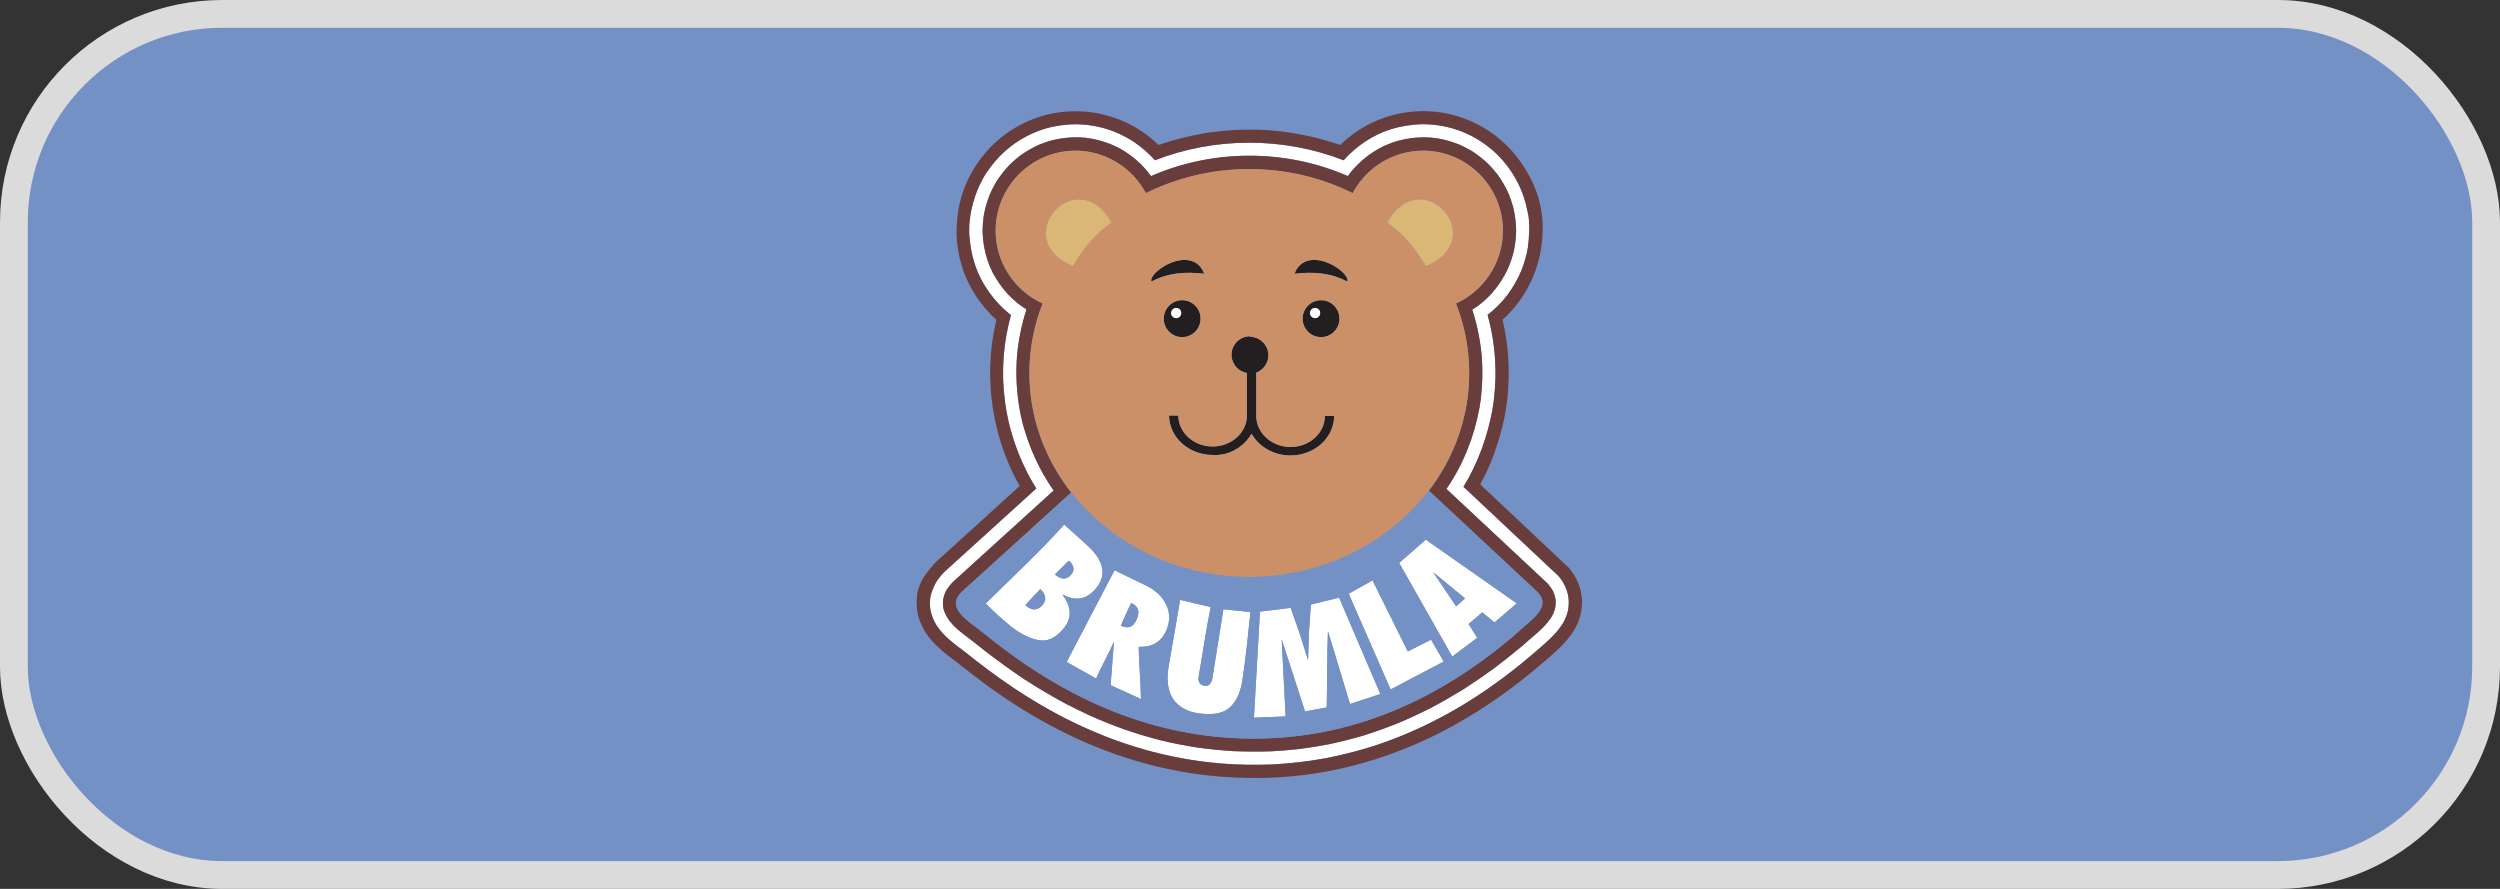 <svg width="90" height="32" viewBox="0 0 90 32" fill="none" xmlns="http://www.w3.org/2000/svg">
<rect x="0" y="0" width="90" height="32" fill="#333333" stroke="none"/>
<rect x="0.5" y="0.5" width="89" height="31" rx="7.5" fill="#7491C5" stroke="#DBDBDB"/>
<path fill-rule="evenodd" clip-rule="evenodd" d="M53.729 14.748C53.544 15.727 53.21 16.675 52.684 17.526L56.11 20.742C56.153 20.796 56.196 20.851 56.235 20.909C56.386 21.145 56.474 21.402 56.476 21.683C56.476 21.773 56.467 21.859 56.453 21.95C56.426 22.095 56.374 22.237 56.307 22.368C56.122 22.694 55.876 22.943 55.596 23.187C55.314 23.431 55.036 23.676 54.745 23.911C54.347 24.232 53.944 24.535 53.524 24.825C53.144 25.085 52.761 25.329 52.361 25.558C51.989 25.77 51.614 25.969 51.226 26.152C51.124 26.2 51.023 26.247 50.919 26.293C50.217 26.607 49.488 26.869 48.743 27.064C48.551 27.114 48.357 27.161 48.165 27.206C47.542 27.347 46.91 27.437 46.273 27.489C46.109 27.503 45.942 27.514 45.777 27.523C45.174 27.541 44.569 27.539 43.969 27.487C43.481 27.446 43.001 27.385 42.52 27.294C42.071 27.209 41.628 27.109 41.188 26.982C40.721 26.849 40.265 26.695 39.811 26.519C39.116 26.245 38.441 25.928 37.789 25.562C37.504 25.401 37.222 25.234 36.942 25.06C36.324 24.673 35.73 24.243 35.152 23.798L34.714 23.452C34.349 23.176 33.985 22.918 33.726 22.529C33.613 22.348 33.518 22.151 33.486 21.941C33.466 21.773 33.459 21.606 33.495 21.441L33.687 20.966C33.782 20.826 33.884 20.706 34.003 20.586L37.308 17.587C36.843 16.845 36.5 16.003 36.303 15.149C36.197 14.68 36.141 14.205 36.118 13.728C36.098 13.16 36.136 12.606 36.236 12.045C36.279 11.808 36.333 11.575 36.396 11.342C35.996 11.036 35.676 10.654 35.416 10.224C35.114 9.709 34.951 9.146 34.906 8.551L34.674 7.976L34.974 7.537C35.048 7.207 35.15 6.895 35.301 6.592C35.358 6.479 35.419 6.366 35.486 6.259C35.689 5.954 35.917 5.676 36.193 5.432C36.678 5.006 37.272 4.696 37.906 4.561C38.105 4.522 38.301 4.495 38.502 4.482C39.326 4.436 40.132 4.656 40.82 5.11C41.1 5.3 41.355 5.518 41.578 5.771C43.745 4.927 46.201 4.927 48.37 5.771C48.829 5.262 49.404 4.868 50.059 4.658C50.447 4.538 50.831 4.479 51.237 4.47L51.56 4.488C52.041 4.529 52.51 4.663 52.941 4.88C52.971 4.896 53 4.911 53.029 4.925C53.431 5.14 53.797 5.432 54.097 5.773C54.548 6.291 54.858 6.911 54.984 7.587C55.011 7.741 55.35 8.051 55.361 8.207L55 8.931C54.955 9.209 54.876 9.471 54.774 9.731C54.643 10.055 54.469 10.347 54.264 10.627C54.061 10.894 53.819 11.131 53.553 11.339C53.763 12.093 53.855 12.866 53.835 13.647C53.826 13.907 53.808 14.165 53.776 14.425L53.729 14.746V14.748ZM53.745 10.518C53.524 10.761 53.282 10.978 53.002 11.149C53.187 11.726 53.303 12.305 53.35 12.907C53.382 13.398 53.366 13.875 53.309 14.364L53.264 14.669C53.072 15.718 52.679 16.72 52.072 17.6L55.72 21.011C55.794 21.099 55.853 21.181 55.91 21.28C55.957 21.389 55.984 21.479 56.004 21.597C56.009 21.71 56.004 21.8 55.982 21.914L55.916 22.097C55.677 22.57 55.223 22.859 54.849 23.214C54.496 23.511 54.14 23.793 53.774 24.069C53.411 24.334 53.043 24.585 52.664 24.827C52.284 25.06 51.903 25.279 51.51 25.487C51.115 25.686 50.72 25.87 50.312 26.041C49.901 26.204 49.49 26.351 49.068 26.485C48.639 26.609 48.215 26.715 47.779 26.806C47.447 26.867 47.118 26.919 46.781 26.964C46.441 27 46.102 27.03 45.759 27.048C45.298 27.062 44.847 27.059 44.386 27.041C43.94 27.012 43.502 26.967 43.057 26.905C42.619 26.833 42.19 26.749 41.759 26.645C41.33 26.532 40.913 26.408 40.493 26.265C40.073 26.114 39.667 25.951 39.258 25.77C38.953 25.628 38.651 25.481 38.351 25.327C37.845 25.053 37.36 24.766 36.877 24.454C36.387 24.126 35.913 23.782 35.446 23.422L35.06 23.115C34.983 23.056 34.904 22.997 34.827 22.938C34.455 22.658 34.098 22.382 33.965 21.914C33.945 21.798 33.942 21.706 33.951 21.588C33.976 21.47 34.005 21.38 34.057 21.269C34.139 21.136 34.222 21.034 34.333 20.925L37.931 17.659C37.425 16.94 37.064 16.137 36.829 15.291C36.791 15.139 36.757 14.99 36.725 14.836C36.599 14.162 36.561 13.495 36.613 12.812C36.664 12.24 36.777 11.688 36.953 11.14C36.432 10.819 36.032 10.362 35.744 9.826L35.642 9.609C35.466 9.175 35.382 8.761 35.373 8.293C35.378 8.121 35.389 7.956 35.412 7.784C35.461 7.503 35.531 7.255 35.638 6.99C35.705 6.841 35.778 6.7 35.859 6.556C36.008 6.323 36.163 6.124 36.355 5.925C36.473 5.812 36.59 5.71 36.719 5.608C36.944 5.447 37.166 5.318 37.418 5.205C37.574 5.144 37.725 5.092 37.886 5.047C38.209 4.972 38.509 4.936 38.84 4.943L39.075 4.959C39.545 5.018 39.956 5.149 40.371 5.377C40.633 5.533 40.858 5.705 41.08 5.918C41.211 6.051 41.326 6.189 41.438 6.339C43.678 5.361 46.282 5.361 48.524 6.339L48.657 6.164C48.982 5.782 49.341 5.499 49.788 5.273C49.892 5.226 49.993 5.183 50.099 5.142C50.479 5.011 50.84 4.95 51.239 4.941C51.411 4.945 51.576 4.957 51.745 4.979C52.025 5.029 52.273 5.101 52.537 5.205C52.686 5.273 52.828 5.346 52.971 5.427C53.203 5.576 53.402 5.732 53.6 5.925C53.713 6.042 53.815 6.16 53.916 6.289C54.077 6.515 54.205 6.737 54.318 6.99C54.379 7.146 54.431 7.298 54.476 7.458C54.542 7.741 54.575 8.003 54.582 8.293C54.578 8.548 54.551 8.786 54.499 9.035C54.44 9.274 54.366 9.494 54.264 9.718C54.138 9.973 53.998 10.195 53.822 10.419L53.745 10.509V10.518Z" fill="white"/>
<path fill-rule="evenodd" clip-rule="evenodd" d="M53.744 10.518C53.523 10.761 53.281 10.978 53.002 11.149C53.187 11.726 53.302 12.305 53.349 12.907C53.381 13.398 53.365 13.875 53.309 14.364L53.263 14.669C53.072 15.719 52.679 16.721 52.072 17.6L55.719 21.011C55.794 21.099 55.852 21.181 55.909 21.28C55.956 21.389 55.983 21.479 56.004 21.597C56.008 21.71 56.004 21.801 55.981 21.914L55.916 22.097C55.676 22.57 55.223 22.859 54.848 23.214C54.496 23.511 54.139 23.793 53.773 24.069C53.41 24.334 53.042 24.585 52.663 24.827C52.284 25.06 51.902 25.279 51.51 25.487C51.114 25.686 50.719 25.87 50.311 26.041C49.9 26.204 49.489 26.351 49.067 26.485C48.638 26.609 48.214 26.715 47.778 26.806C47.447 26.867 47.117 26.919 46.781 26.964C46.44 27 46.101 27.03 45.758 27.048C45.298 27.062 44.846 27.059 44.386 27.041C43.939 27.012 43.501 26.967 43.056 26.905C42.618 26.833 42.189 26.75 41.758 26.645C41.329 26.532 40.912 26.408 40.492 26.265C40.072 26.114 39.666 25.951 39.257 25.77C38.953 25.628 38.65 25.481 38.35 25.327C37.844 25.053 37.359 24.766 36.876 24.454C36.386 24.126 35.912 23.782 35.445 23.422L35.059 23.115C34.982 23.056 34.903 22.997 34.826 22.938C34.454 22.658 34.097 22.382 33.964 21.914C33.944 21.798 33.942 21.706 33.951 21.588C33.975 21.47 34.005 21.38 34.057 21.269C34.138 21.136 34.221 21.034 34.332 20.925L37.93 17.659C37.425 16.94 37.063 16.137 36.828 15.291C36.79 15.139 36.756 14.99 36.725 14.836C36.598 14.162 36.56 13.495 36.612 12.812C36.664 12.24 36.777 11.688 36.953 11.14C36.431 10.819 36.032 10.362 35.743 9.826L35.641 9.609C35.465 9.175 35.382 8.761 35.373 8.293C35.377 8.121 35.388 7.956 35.411 7.784C35.461 7.503 35.531 7.255 35.637 6.99C35.705 6.841 35.777 6.7 35.858 6.556C36.007 6.323 36.163 6.124 36.355 5.925C36.472 5.812 36.589 5.71 36.718 5.608C36.944 5.447 37.165 5.319 37.418 5.205C37.573 5.144 37.725 5.092 37.885 5.047C38.208 4.972 38.508 4.936 38.84 4.943L39.075 4.959C39.544 5.018 39.955 5.149 40.37 5.377C40.632 5.533 40.858 5.705 41.079 5.918C41.21 6.051 41.325 6.189 41.438 6.339C43.677 5.361 46.282 5.361 48.523 6.339L48.656 6.164C48.981 5.782 49.34 5.499 49.787 5.273C49.891 5.226 49.993 5.183 50.099 5.142C50.478 5.011 50.839 4.95 51.239 4.941C51.41 4.945 51.575 4.957 51.744 4.979C52.024 5.029 52.272 5.101 52.536 5.205C52.685 5.273 52.828 5.346 52.97 5.427C53.202 5.576 53.401 5.732 53.6 5.925C53.712 6.042 53.814 6.16 53.916 6.289C54.076 6.515 54.205 6.737 54.317 6.99C54.378 7.146 54.43 7.298 54.475 7.458C54.541 7.741 54.575 8.003 54.581 8.293C54.577 8.548 54.55 8.786 54.498 9.035C54.439 9.274 54.365 9.494 54.263 9.718C54.137 9.973 53.997 10.195 53.821 10.419L53.744 10.509V10.518ZM51.234 5.427C52.816 5.427 54.105 6.721 54.105 8.306C54.105 9.469 53.41 10.476 52.415 10.928C52.724 11.71 52.891 12.554 52.891 13.434C52.891 15.006 52.354 16.467 51.44 17.664L55.313 21.28C55.938 21.864 55.065 22.341 54.527 22.861C51.803 25.186 48.672 26.611 45.061 26.591C41.551 26.571 38.386 25.214 35.461 22.834C34.871 22.355 33.982 21.891 34.653 21.28L38.562 17.732C37.616 16.521 37.056 15.038 37.056 13.434C37.056 12.554 37.226 11.71 37.533 10.928C36.537 10.476 35.842 9.469 35.842 8.306C35.842 6.721 37.133 5.427 38.713 5.427C39.81 5.427 40.765 6.049 41.25 6.956C42.361 6.404 43.627 6.09 44.973 6.09C46.318 6.09 47.584 6.404 48.695 6.956C49.178 6.047 50.135 5.427 51.232 5.427H51.234Z" fill="#6A3D3D"/>
<path fill-rule="evenodd" clip-rule="evenodd" d="M44.998 12.124C45.364 12.124 45.662 12.423 45.662 12.789C45.662 13.074 45.479 13.321 45.226 13.414V14.977C45.228 15.592 45.784 16.092 46.461 16.092C47.138 16.092 47.693 15.592 47.696 14.977H48.029C48.027 15.759 47.323 16.397 46.459 16.397C45.847 16.397 45.314 16.076 45.054 15.612C45.043 15.633 45.032 15.653 45.018 15.673C45.018 15.673 45.018 15.675 45.016 15.678C45.012 15.684 45.009 15.689 45.005 15.696C45.005 15.696 45.003 15.7 45 15.703C44.996 15.707 44.994 15.714 44.989 15.719C44.98 15.73 44.973 15.743 44.964 15.755C44.964 15.755 44.962 15.759 44.96 15.759C44.942 15.784 44.921 15.809 44.901 15.834C44.901 15.834 44.897 15.838 44.897 15.841C44.892 15.845 44.888 15.852 44.883 15.857C44.879 15.863 44.872 15.87 44.867 15.874C44.863 15.879 44.858 15.884 44.854 15.888C44.851 15.89 44.849 15.895 44.845 15.897C44.84 15.902 44.838 15.906 44.833 15.911C44.831 15.913 44.827 15.918 44.824 15.92C44.809 15.936 44.795 15.949 44.779 15.965L44.775 15.97C44.763 15.979 44.754 15.988 44.743 15.997C44.743 15.997 44.741 15.997 44.739 15.999C44.734 16.003 44.73 16.006 44.725 16.01C44.723 16.012 44.718 16.015 44.716 16.019C44.7 16.033 44.684 16.046 44.669 16.058C44.664 16.06 44.662 16.064 44.657 16.067C44.653 16.071 44.648 16.074 44.644 16.078C44.642 16.078 44.639 16.083 44.635 16.085C44.626 16.092 44.617 16.099 44.608 16.103C44.603 16.105 44.601 16.108 44.596 16.112C44.592 16.114 44.587 16.119 44.583 16.121C44.578 16.123 44.574 16.128 44.569 16.13C44.565 16.132 44.56 16.135 44.558 16.137C44.551 16.141 44.544 16.146 44.535 16.151C44.531 16.151 44.529 16.155 44.524 16.157C44.517 16.162 44.511 16.164 44.506 16.169C44.504 16.169 44.502 16.171 44.497 16.173C44.49 16.178 44.483 16.182 44.477 16.184C44.47 16.187 44.465 16.191 44.459 16.194C44.454 16.196 44.447 16.2 44.443 16.203C44.438 16.205 44.434 16.207 44.429 16.209C44.425 16.212 44.418 16.214 44.413 16.218C44.409 16.218 44.404 16.223 44.402 16.225C44.393 16.23 44.384 16.234 44.375 16.239C44.373 16.239 44.368 16.241 44.366 16.243C44.359 16.245 44.352 16.25 44.346 16.252C44.341 16.252 44.337 16.257 44.332 16.259C44.325 16.261 44.319 16.266 44.31 16.268C44.31 16.268 44.305 16.268 44.305 16.27C44.303 16.27 44.298 16.273 44.296 16.275C44.289 16.277 44.285 16.279 44.278 16.282C44.271 16.284 44.267 16.286 44.26 16.288C44.255 16.288 44.253 16.291 44.249 16.293C44.237 16.297 44.226 16.302 44.215 16.304C44.21 16.304 44.206 16.307 44.204 16.309C44.199 16.309 44.194 16.311 44.188 16.313C44.181 16.313 44.174 16.318 44.167 16.32C44.163 16.32 44.161 16.32 44.156 16.322C44.147 16.325 44.138 16.327 44.129 16.331C44.125 16.331 44.12 16.334 44.115 16.336C44.106 16.338 44.097 16.34 44.089 16.343C44.086 16.343 44.084 16.343 44.079 16.343C44.07 16.345 44.061 16.347 44.05 16.349C44.05 16.349 44.048 16.349 44.046 16.349C44.046 16.349 44.046 16.349 44.043 16.349C44.034 16.349 44.025 16.354 44.016 16.356C44.012 16.356 44.005 16.356 44 16.359C43.994 16.359 43.989 16.361 43.982 16.363C43.976 16.363 43.971 16.365 43.964 16.365C43.955 16.365 43.946 16.368 43.937 16.37C43.937 16.37 43.928 16.37 43.924 16.37C43.917 16.37 43.91 16.372 43.901 16.372C43.897 16.372 43.894 16.372 43.89 16.372C43.881 16.372 43.872 16.374 43.863 16.377C43.858 16.377 43.851 16.377 43.847 16.377C43.838 16.377 43.831 16.377 43.822 16.379C43.818 16.379 43.811 16.379 43.806 16.379C43.8 16.379 43.793 16.379 43.786 16.379C43.782 16.379 43.777 16.379 43.775 16.379C43.763 16.379 43.752 16.379 43.743 16.379C43.739 16.379 43.734 16.379 43.73 16.379C43.721 16.379 43.714 16.379 43.705 16.379C43.7 16.379 43.698 16.379 43.693 16.379C43.682 16.379 43.671 16.379 43.657 16.379C42.795 16.379 42.091 15.741 42.086 14.959H42.42C42.423 15.574 42.978 16.074 43.655 16.074C44.332 16.074 44.888 15.574 44.89 14.959V13.427C44.576 13.375 44.334 13.101 44.334 12.771C44.334 12.405 44.632 12.106 44.998 12.106V12.124ZM47.343 11.086C47.445 11.086 47.526 11.17 47.526 11.269C47.526 11.369 47.443 11.453 47.343 11.453C47.244 11.453 47.16 11.369 47.16 11.269C47.16 11.17 47.244 11.086 47.343 11.086ZM42.344 11.086C42.445 11.086 42.526 11.17 42.526 11.269C42.526 11.369 42.443 11.453 42.344 11.453C42.244 11.453 42.161 11.369 42.161 11.269C42.161 11.17 42.244 11.086 42.344 11.086ZM42.558 10.808C42.924 10.808 43.222 11.107 43.222 11.473C43.222 11.839 42.924 12.138 42.558 12.138C42.192 12.138 41.894 11.839 41.894 11.473C41.894 11.107 42.192 10.808 42.558 10.808ZM47.558 10.808C47.923 10.808 48.221 11.107 48.221 11.473C48.221 11.839 47.923 12.138 47.558 12.138C47.192 12.138 46.894 11.839 46.894 11.473C46.894 11.107 47.192 10.808 47.558 10.808ZM48.508 10.139C48.537 10.046 48.447 9.908 48.346 9.811C47.856 9.342 46.899 9.066 46.603 9.856C47.323 9.774 47.917 9.831 48.508 10.139ZM41.447 10.139C41.418 10.046 41.508 9.908 41.61 9.811C42.1 9.342 43.057 9.066 43.353 9.856C42.633 9.774 42.039 9.831 41.447 10.139Z" fill="#231F20"/>
<path fill-rule="evenodd" clip-rule="evenodd" d="M42.343 11.086C42.445 11.086 42.526 11.17 42.526 11.269C42.526 11.369 42.443 11.453 42.343 11.453C42.244 11.453 42.161 11.369 42.161 11.269C42.161 11.17 42.244 11.086 42.343 11.086Z" fill="white"/>
<path fill-rule="evenodd" clip-rule="evenodd" d="M47.343 11.086C47.445 11.086 47.526 11.17 47.526 11.269C47.526 11.369 47.443 11.453 47.343 11.453C47.244 11.453 47.16 11.369 47.16 11.269C47.16 11.17 47.244 11.086 47.343 11.086Z" fill="white"/>
<path fill-rule="evenodd" clip-rule="evenodd" d="M51.234 5.423C52.816 5.423 54.105 6.716 54.105 8.302C54.105 9.464 53.41 10.471 52.415 10.923C52.724 11.706 52.891 12.55 52.891 13.43C52.891 17.474 49.334 20.771 44.975 20.771C40.616 20.771 37.059 17.474 37.059 13.43C37.059 12.55 37.228 11.706 37.535 10.923C36.54 10.471 35.844 9.464 35.844 8.302C35.844 6.716 37.136 5.423 38.716 5.423C39.813 5.423 40.767 6.045 41.253 6.952C42.363 6.4 43.63 6.085 44.975 6.085C46.32 6.085 47.587 6.4 48.697 6.952C49.18 6.042 50.137 5.423 51.234 5.423ZM44.998 12.124C45.363 12.124 45.661 12.423 45.661 12.789C45.661 13.074 45.478 13.321 45.225 13.414V14.977C45.228 15.592 45.783 16.092 46.46 16.092C47.137 16.092 47.693 15.592 47.695 14.977H48.029C48.027 15.759 47.322 16.397 46.458 16.397C45.846 16.397 45.313 16.076 45.054 15.612C45.043 15.633 45.031 15.653 45.018 15.673C45.018 15.673 45.018 15.675 45.016 15.678C45.011 15.684 45.009 15.689 45.004 15.696C45.004 15.696 45.002 15.7 45 15.703C44.995 15.707 44.993 15.714 44.989 15.718C44.979 15.73 44.973 15.743 44.964 15.755C44.964 15.755 44.961 15.759 44.959 15.759C44.941 15.784 44.921 15.809 44.9 15.834C44.9 15.834 44.896 15.838 44.896 15.841C44.891 15.845 44.887 15.852 44.882 15.856C44.878 15.863 44.871 15.87 44.867 15.874C44.862 15.879 44.858 15.884 44.853 15.888C44.851 15.89 44.849 15.895 44.844 15.897C44.84 15.902 44.837 15.906 44.833 15.911C44.83 15.913 44.826 15.918 44.824 15.92C44.808 15.936 44.794 15.949 44.779 15.965L44.774 15.97C44.763 15.979 44.754 15.988 44.742 15.997C44.742 15.997 44.74 15.997 44.738 15.999C44.733 16.003 44.729 16.006 44.724 16.01C44.722 16.012 44.718 16.015 44.715 16.019C44.7 16.033 44.684 16.046 44.668 16.058C44.663 16.06 44.661 16.064 44.657 16.067C44.652 16.071 44.648 16.073 44.643 16.078C44.641 16.078 44.639 16.083 44.634 16.085C44.625 16.092 44.616 16.098 44.607 16.103C44.602 16.105 44.6 16.108 44.596 16.112C44.591 16.114 44.587 16.119 44.582 16.121C44.578 16.123 44.573 16.128 44.569 16.13C44.564 16.132 44.56 16.135 44.557 16.137C44.551 16.141 44.544 16.146 44.535 16.151C44.53 16.151 44.528 16.155 44.523 16.157C44.517 16.162 44.51 16.164 44.505 16.169C44.503 16.169 44.501 16.171 44.496 16.173C44.49 16.178 44.483 16.182 44.476 16.184C44.469 16.187 44.465 16.191 44.458 16.193C44.453 16.196 44.447 16.2 44.442 16.203C44.438 16.205 44.433 16.207 44.429 16.209C44.424 16.212 44.417 16.214 44.413 16.218C44.408 16.218 44.404 16.223 44.402 16.225C44.392 16.23 44.383 16.234 44.374 16.239C44.372 16.239 44.368 16.241 44.365 16.243C44.359 16.245 44.352 16.25 44.345 16.252C44.341 16.252 44.336 16.257 44.332 16.259C44.325 16.261 44.318 16.266 44.309 16.268C44.309 16.268 44.304 16.268 44.304 16.27C44.302 16.27 44.298 16.273 44.295 16.275C44.289 16.277 44.284 16.279 44.277 16.282C44.271 16.284 44.266 16.286 44.259 16.288C44.255 16.288 44.253 16.291 44.248 16.293C44.237 16.297 44.225 16.302 44.214 16.304C44.21 16.304 44.205 16.306 44.203 16.309C44.198 16.309 44.194 16.311 44.187 16.313C44.18 16.313 44.174 16.318 44.167 16.32C44.162 16.32 44.16 16.32 44.156 16.322C44.147 16.325 44.138 16.327 44.129 16.331C44.124 16.331 44.119 16.334 44.115 16.336C44.106 16.338 44.097 16.34 44.088 16.343C44.086 16.343 44.083 16.343 44.079 16.343C44.07 16.345 44.061 16.347 44.05 16.349C44.05 16.349 44.047 16.349 44.045 16.349C44.045 16.349 44.045 16.349 44.043 16.349C44.034 16.349 44.025 16.354 44.016 16.356C44.011 16.356 44.004 16.356 44 16.358C43.993 16.358 43.989 16.361 43.982 16.363C43.975 16.363 43.97 16.365 43.964 16.365C43.955 16.365 43.946 16.368 43.937 16.37C43.937 16.37 43.928 16.37 43.923 16.37C43.916 16.37 43.91 16.372 43.901 16.372C43.896 16.372 43.894 16.372 43.889 16.372C43.88 16.372 43.871 16.374 43.862 16.377C43.858 16.377 43.851 16.377 43.846 16.377C43.837 16.377 43.831 16.377 43.822 16.379C43.817 16.379 43.81 16.379 43.806 16.379C43.799 16.379 43.792 16.379 43.785 16.379C43.781 16.379 43.776 16.379 43.774 16.379C43.763 16.379 43.752 16.379 43.742 16.379C43.738 16.379 43.733 16.379 43.729 16.379C43.72 16.379 43.713 16.379 43.704 16.379C43.7 16.379 43.697 16.379 43.693 16.379C43.681 16.379 43.67 16.379 43.657 16.379C42.794 16.379 42.09 15.741 42.086 14.959H42.42C42.422 15.574 42.977 16.073 43.654 16.073C44.332 16.073 44.887 15.574 44.889 14.959V13.427C44.575 13.375 44.334 13.101 44.334 12.771C44.334 12.405 44.632 12.106 44.998 12.106V12.124ZM42.557 10.806C42.923 10.806 43.221 11.104 43.221 11.471C43.221 11.837 42.923 12.136 42.557 12.136C42.192 12.136 41.894 11.837 41.894 11.471C41.894 11.104 42.192 10.806 42.557 10.806ZM47.557 10.806C47.923 10.806 48.221 11.104 48.221 11.471C48.221 11.837 47.923 12.136 47.557 12.136C47.191 12.136 46.894 11.837 46.894 11.471C46.894 11.104 47.191 10.806 47.557 10.806ZM48.507 10.136C48.537 10.043 48.447 9.905 48.345 9.808C47.855 9.34 46.898 9.064 46.602 9.853C47.322 9.772 47.916 9.829 48.507 10.136ZM41.447 10.136C41.417 10.043 41.508 9.905 41.609 9.808C42.099 9.34 43.056 9.064 43.352 9.853C42.632 9.772 42.038 9.829 41.447 10.136ZM38.625 9.575C36.269 8.603 38.763 5.796 40.014 8.006C39.431 8.424 38.986 8.937 38.625 9.575ZM51.329 9.575C53.685 8.603 51.191 5.796 49.941 8.006C50.523 8.424 50.968 8.937 51.329 9.575Z" fill="#CC9069"/>
<path fill-rule="evenodd" clip-rule="evenodd" d="M38.626 9.578C36.269 8.605 38.763 5.798 40.014 8.008C39.431 8.426 38.987 8.94 38.626 9.578ZM51.329 9.578C53.686 8.605 51.191 5.798 49.941 8.008C50.523 8.426 50.968 8.94 51.329 9.578Z" fill="#DBB776"/>
<path fill-rule="evenodd" clip-rule="evenodd" d="M37.978 20.679C38.084 20.774 38.183 20.823 38.278 20.828C38.368 20.832 38.461 20.794 38.544 20.708C38.614 20.636 38.651 20.557 38.648 20.471C38.644 20.385 38.599 20.303 38.52 20.224C38.504 20.21 38.49 20.197 38.477 20.183C38.31 20.346 38.143 20.511 37.98 20.677L37.978 20.679ZM36.913 21.785C36.926 21.798 36.94 21.81 36.955 21.821C37.055 21.905 37.154 21.943 37.251 21.939C37.35 21.932 37.441 21.882 37.524 21.791C37.605 21.701 37.637 21.606 37.626 21.502C37.612 21.4 37.553 21.301 37.45 21.208C37.265 21.4 37.086 21.593 36.913 21.785ZM35.486 21.724C35.967 21.26 36.438 20.796 36.928 20.317C37.416 19.84 37.881 19.362 38.31 18.885C38.608 19.15 38.901 19.408 39.185 19.674C39.488 19.957 39.651 20.238 39.684 20.5C39.716 20.765 39.619 21.014 39.393 21.251C39.231 21.421 39.059 21.52 38.867 21.545C38.678 21.57 38.47 21.52 38.242 21.4C38.413 21.626 38.502 21.841 38.508 22.045C38.517 22.248 38.443 22.445 38.283 22.635C38.059 22.902 37.797 23.076 37.493 23.058C37.195 23.04 36.777 22.857 36.402 22.558C36.077 22.3 35.773 22.011 35.484 21.724H35.486ZM40.718 21.708C40.59 21.982 40.468 22.253 40.35 22.527C40.488 22.585 40.601 22.599 40.693 22.563C40.786 22.527 40.86 22.438 40.921 22.298C40.98 22.163 40.998 22.047 40.969 21.95C40.939 21.855 40.872 21.778 40.754 21.726C40.741 21.719 40.727 21.715 40.716 21.708H40.718ZM38.4 23.829L40.124 20.527C40.486 20.706 40.854 20.887 41.224 21.063C41.601 21.244 41.856 21.482 41.989 21.778C42.124 22.072 42.127 22.384 41.98 22.712C41.89 22.913 41.763 23.063 41.598 23.158C41.434 23.253 41.23 23.296 40.991 23.287C41.002 23.913 41.066 24.544 41.075 25.166C40.727 24.999 40.334 24.834 39.982 24.666C40.021 24.155 40.061 23.617 40.102 23.103C39.91 23.544 39.648 23.988 39.463 24.429L38.402 23.832L38.4 23.829ZM42.066 24.015L42.486 21.597L43.585 21.853C43.416 22.676 43.305 23.486 43.158 24.316C43.138 24.427 43.142 24.51 43.174 24.571C43.206 24.63 43.264 24.669 43.346 24.684C43.429 24.7 43.497 24.684 43.544 24.639C43.592 24.594 43.63 24.517 43.648 24.406L44.043 21.932L45.016 22.034C44.932 22.855 44.849 23.676 44.725 24.497C44.648 24.994 44.467 25.318 44.221 25.51C43.977 25.7 43.623 25.738 43.176 25.684C42.729 25.63 42.395 25.422 42.226 25.155C42.054 24.886 41.987 24.508 42.066 24.017V24.015ZM45.142 25.84L45.359 22.018L46.465 21.884L46.785 22.798L47.09 23.762L47.124 22.737L47.192 21.764L48.208 21.516L49.693 24.985L48.6 25.343L47.806 22.723C47.767 23.64 47.785 24.551 47.761 25.467L46.982 25.612L46.14 23.015L46.282 25.791L45.142 25.838V25.84ZM50.061 24.82L48.553 21.375L49.411 20.894L50.681 23.452L51.519 23.029L51.973 23.816L50.061 24.822V24.82ZM52.28 23.637L50.37 20.265L51.329 19.428L54.605 21.721L53.801 22.409L53.361 22.045L52.869 22.466L53.18 22.961L52.28 23.635V23.637ZM52.422 21.828L52.742 21.543L51.589 20.595L52.422 21.828Z" fill="white"/>
<path fill-rule="evenodd" clip-rule="evenodd" d="M56.947 21.776C56.943 21.843 56.936 21.911 56.927 21.979C56.805 22.827 56.09 23.388 55.48 23.913C54.489 24.764 53.417 25.521 52.273 26.15C51.09 26.797 49.842 27.29 48.53 27.609C47.501 27.858 46.447 27.994 45.388 28.007C44.758 28.014 44.136 27.987 43.508 27.919C42.569 27.815 41.648 27.622 40.745 27.347C38.91 26.781 37.204 25.879 35.646 24.759C35.231 24.458 34.829 24.146 34.429 23.829C34.012 23.515 33.585 23.196 33.305 22.744C33.161 22.502 33.05 22.246 33.017 21.966C32.935 21.21 33.154 20.821 33.68 20.244L36.707 17.496C36.15 16.503 35.804 15.399 35.687 14.269C35.603 13.418 35.644 12.565 35.822 11.726C35.838 11.656 35.854 11.586 35.87 11.516C35.33 11.025 34.922 10.419 34.675 9.731C34.563 9.399 34.488 9.062 34.452 8.711C34.407 8.202 34.463 7.598 34.606 7.101C34.646 6.967 34.691 6.836 34.741 6.705C35.021 6.013 35.466 5.416 36.046 4.945C36.481 4.601 36.955 4.348 37.483 4.185C38.086 4.004 38.709 3.961 39.337 4.047C39.766 4.115 40.163 4.235 40.558 4.418C40.982 4.624 41.37 4.891 41.707 5.219C42.258 5.027 42.813 4.891 43.388 4.791C43.765 4.735 44.138 4.697 44.519 4.674C44.901 4.66 45.275 4.665 45.657 4.687L46.111 4.728C46.844 4.821 47.546 4.975 48.246 5.219C48.797 4.687 49.46 4.31 50.203 4.127C50.444 4.07 50.688 4.032 50.937 4.011C51.261 3.986 51.582 4.004 51.903 4.052C52.573 4.163 53.191 4.416 53.742 4.812C54.124 5.092 54.442 5.413 54.722 5.798C55.002 6.196 55.227 6.615 55.37 7.078C55.451 7.365 55.519 7.684 55.534 8.019C55.553 8.397 55.507 8.793 55.449 9.125C55.261 10.048 54.792 10.883 54.09 11.511C54.311 12.416 54.361 13.353 54.273 14.278C54.203 14.986 54.024 15.682 53.783 16.349C53.643 16.723 53.483 17.089 53.288 17.438L56.505 20.468C56.53 20.5 56.555 20.532 56.577 20.566C56.835 20.923 56.974 21.335 56.952 21.778L56.947 21.776ZM53.729 14.746C53.544 15.725 53.209 16.673 52.684 17.523L56.11 20.74C56.153 20.794 56.196 20.848 56.234 20.907C56.385 21.142 56.473 21.4 56.476 21.681C56.476 21.771 56.467 21.857 56.453 21.948C56.426 22.092 56.374 22.235 56.306 22.366C56.121 22.692 55.875 22.941 55.595 23.185C55.313 23.429 55.036 23.673 54.744 23.909C54.347 24.23 53.943 24.533 53.523 24.822C53.144 25.082 52.76 25.327 52.361 25.555C51.988 25.768 51.614 25.967 51.225 26.15C51.124 26.198 51.022 26.245 50.918 26.29C50.216 26.605 49.487 26.867 48.742 27.062C48.551 27.111 48.356 27.159 48.165 27.204C47.542 27.344 46.91 27.435 46.273 27.487C46.108 27.5 45.941 27.512 45.776 27.521C45.174 27.539 44.569 27.537 43.968 27.485C43.481 27.444 43 27.383 42.519 27.292C42.07 27.206 41.628 27.107 41.188 26.98C40.72 26.847 40.264 26.693 39.811 26.517C39.115 26.243 38.441 25.926 37.788 25.56C37.504 25.399 37.222 25.232 36.942 25.058C36.323 24.671 35.73 24.241 35.152 23.796L34.714 23.449C34.348 23.174 33.985 22.916 33.725 22.527C33.29 21.832 33.459 21.127 34.001 20.584L37.305 17.584C36.84 16.843 36.497 16.001 36.301 15.146C36.195 14.678 36.138 14.203 36.116 13.726C36.095 13.158 36.134 12.604 36.233 12.043C36.276 11.806 36.33 11.572 36.393 11.339C35.994 11.034 35.673 10.652 35.414 10.222C35.111 9.706 34.949 9.143 34.904 8.548C34.876 8.266 34.897 7.935 34.974 7.535C35.048 7.205 35.15 6.893 35.301 6.59C35.357 6.477 35.418 6.363 35.486 6.257C35.689 5.952 35.917 5.674 36.192 5.429C36.678 5.004 37.271 4.694 37.906 4.559C38.104 4.52 38.301 4.493 38.502 4.479C39.325 4.434 40.131 4.654 40.82 5.108C41.1 5.298 41.355 5.515 41.578 5.769C43.745 4.925 46.201 4.925 48.37 5.769C48.828 5.26 49.404 4.866 50.058 4.656C50.447 4.536 50.83 4.477 51.237 4.468L51.559 4.486C52.04 4.527 52.51 4.66 52.941 4.877C52.97 4.893 53 4.909 53.029 4.923C53.431 5.138 53.796 5.429 54.097 5.771C54.548 6.289 54.857 6.909 54.984 7.585C55.092 8.044 55.049 8.462 54.999 8.926C54.954 9.204 54.875 9.467 54.774 9.727C54.643 10.05 54.469 10.342 54.264 10.623C54.06 10.889 53.819 11.127 53.553 11.335C53.763 12.088 53.855 12.862 53.835 13.642C53.826 13.902 53.808 14.16 53.776 14.42L53.729 14.741V14.746Z" fill="#6A3D3D"/>
<path fill-rule="evenodd" clip-rule="evenodd" d="M54.531 22.859C51.806 25.184 48.675 26.609 45.064 26.589C41.554 26.569 38.389 25.211 35.464 22.832C34.875 22.352 33.985 21.889 34.656 21.278L38.563 17.727C40.003 19.57 42.344 20.774 44.976 20.774C47.608 20.774 50.002 19.543 51.438 17.664L55.314 21.278C55.939 21.862 55.065 22.339 54.528 22.859H54.531ZM37.978 20.679C38.084 20.774 38.184 20.823 38.279 20.828C38.369 20.832 38.461 20.794 38.545 20.708C38.617 20.636 38.651 20.556 38.649 20.471C38.644 20.385 38.599 20.303 38.52 20.224C38.504 20.21 38.491 20.197 38.477 20.183C38.31 20.346 38.143 20.511 37.981 20.676L37.978 20.679ZM36.913 21.785C36.926 21.798 36.94 21.81 36.956 21.821C37.055 21.905 37.154 21.943 37.252 21.939C37.351 21.932 37.441 21.882 37.525 21.791C37.606 21.701 37.638 21.606 37.626 21.502C37.613 21.4 37.554 21.301 37.45 21.208C37.265 21.4 37.087 21.593 36.913 21.785ZM35.486 21.724C35.967 21.26 36.439 20.796 36.929 20.317C37.416 19.84 37.881 19.362 38.31 18.885C38.608 19.15 38.901 19.407 39.186 19.674C39.488 19.957 39.651 20.238 39.685 20.5C39.716 20.765 39.619 21.013 39.394 21.251C39.231 21.421 39.059 21.52 38.868 21.545C38.678 21.57 38.47 21.52 38.242 21.4C38.414 21.626 38.502 21.841 38.509 22.045C38.518 22.248 38.443 22.445 38.283 22.635C38.06 22.902 37.798 23.076 37.493 23.058C37.195 23.04 36.778 22.857 36.403 22.558C36.078 22.3 35.773 22.011 35.484 21.724H35.486ZM40.719 21.708C40.59 21.982 40.468 22.253 40.351 22.527C40.488 22.585 40.601 22.599 40.694 22.563C40.786 22.527 40.861 22.438 40.922 22.298C40.98 22.162 40.998 22.047 40.969 21.95C40.94 21.855 40.872 21.778 40.755 21.726C40.741 21.719 40.728 21.715 40.716 21.708H40.719ZM38.4 23.829L40.125 20.527C40.486 20.706 40.854 20.887 41.224 21.063C41.601 21.244 41.856 21.482 41.989 21.778C42.125 22.072 42.127 22.384 41.98 22.712C41.89 22.913 41.764 23.063 41.599 23.158C41.434 23.253 41.231 23.296 40.992 23.287C41.003 23.913 41.066 24.544 41.075 25.166C40.728 24.999 40.335 24.834 39.983 24.666C40.021 24.155 40.062 23.617 40.102 23.103C39.91 23.544 39.649 23.988 39.461 24.429L38.4 23.832V23.829ZM42.066 24.015L42.486 21.597L43.585 21.853C43.416 22.676 43.305 23.486 43.159 24.316C43.138 24.427 43.143 24.51 43.174 24.571C43.206 24.63 43.265 24.669 43.346 24.684C43.429 24.7 43.497 24.684 43.545 24.639C43.592 24.594 43.63 24.517 43.648 24.406L44.043 21.932L45.016 22.034C44.933 22.855 44.849 23.676 44.725 24.497C44.648 24.994 44.468 25.318 44.222 25.51C43.978 25.7 43.624 25.738 43.177 25.684C42.73 25.63 42.396 25.422 42.226 25.155C42.055 24.886 41.987 24.508 42.066 24.017V24.015ZM45.143 25.84L45.359 22.018L46.465 21.884L46.786 22.798L47.091 23.762L47.124 22.737L47.192 21.764L48.208 21.516L49.693 24.985L48.601 25.343L47.806 22.723C47.768 23.639 47.786 24.551 47.761 25.467L46.982 25.612L46.14 23.015L46.283 25.79L45.143 25.838V25.84ZM50.061 24.82L48.553 21.375L49.411 20.893L50.682 23.452L51.519 23.029L51.973 23.816L50.061 24.822V24.82ZM52.28 23.637L50.37 20.265L51.33 19.428L54.605 21.721L53.801 22.409L53.361 22.045L52.869 22.465L53.181 22.961L52.28 23.635V23.637ZM52.422 21.828L52.743 21.543L51.589 20.595L52.422 21.828Z" fill="#7491C5"/>
</svg>
